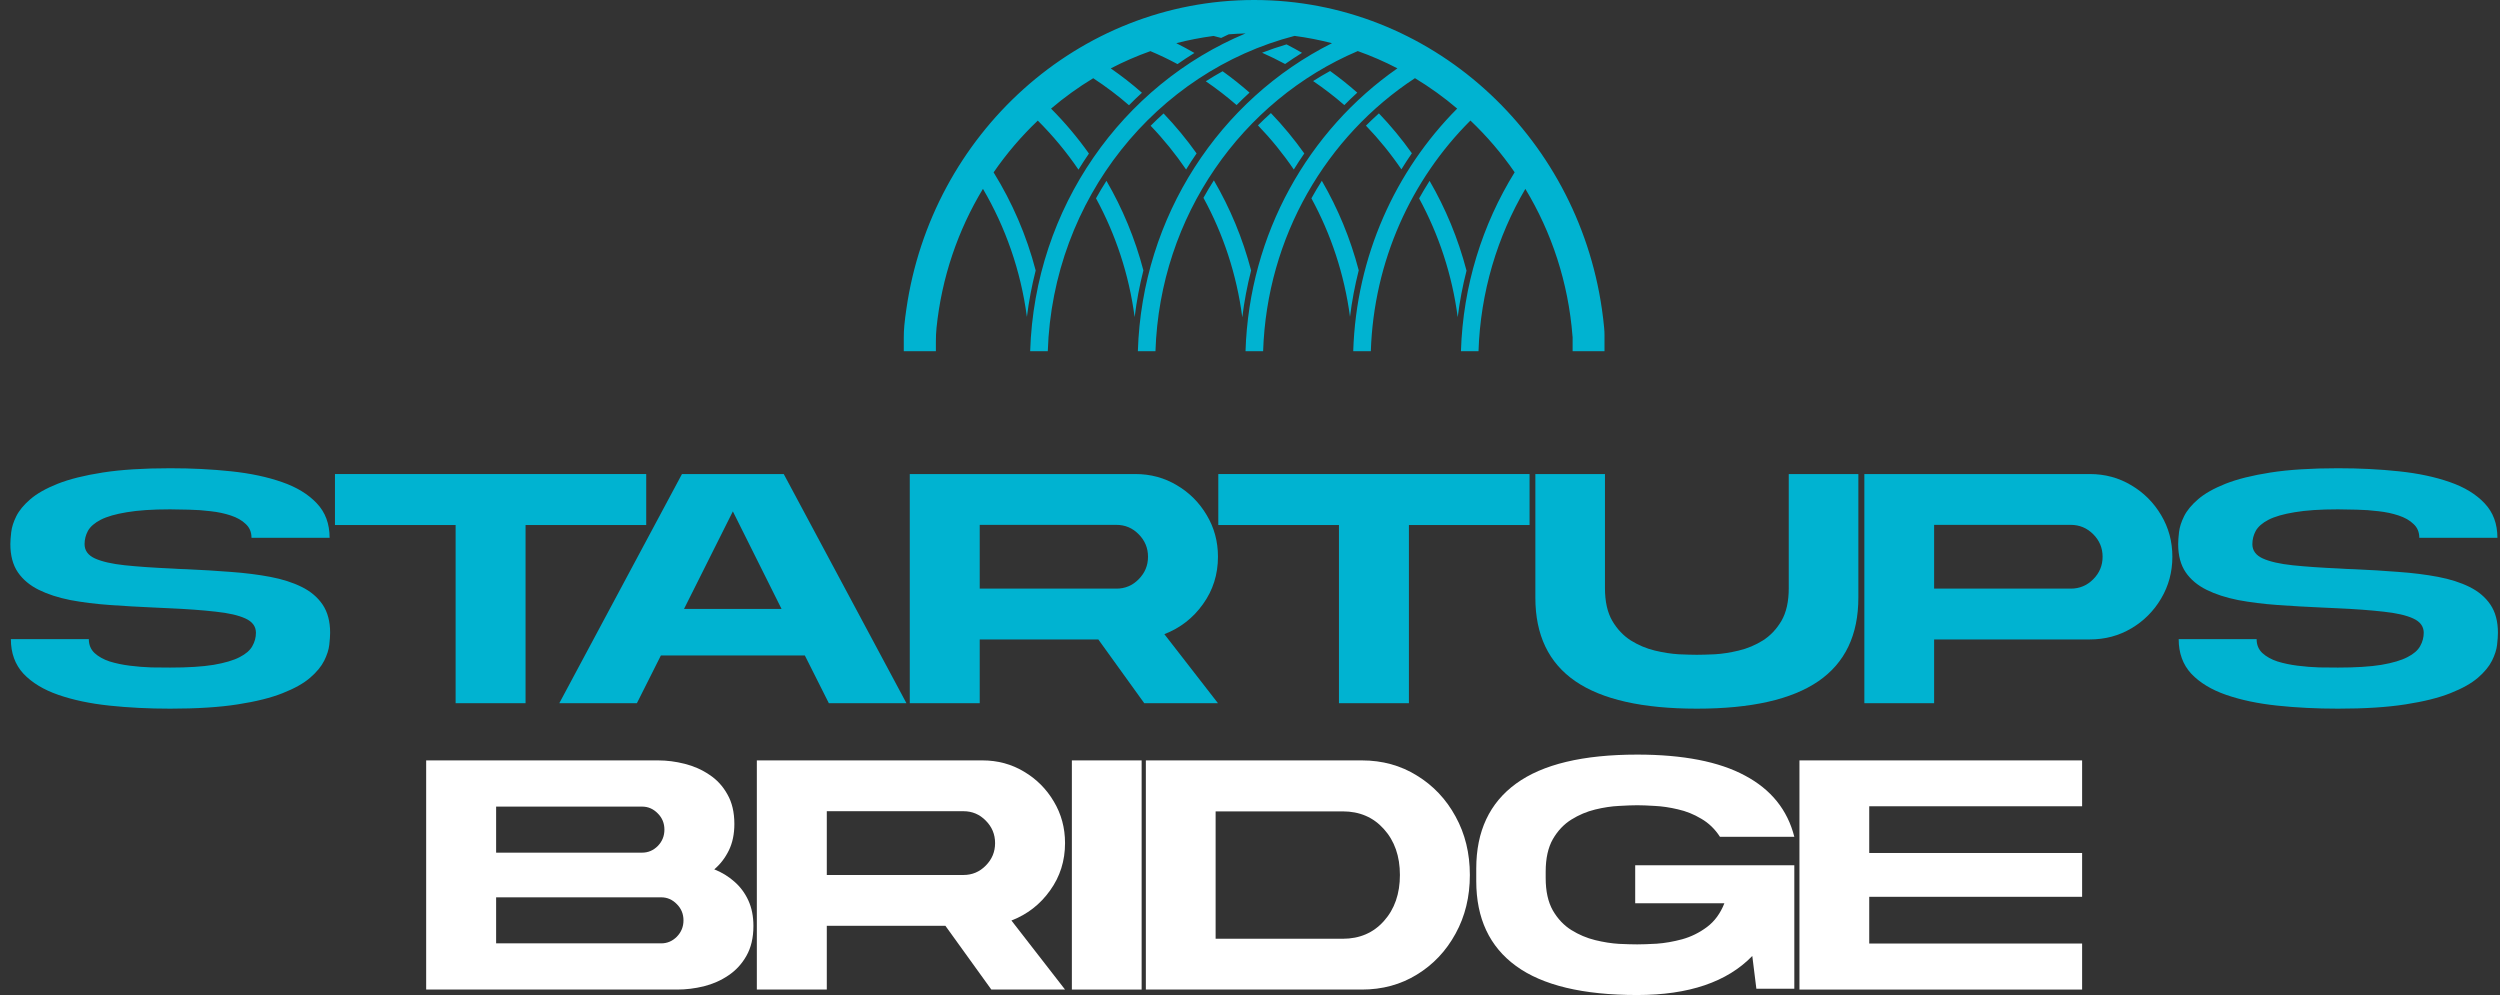 <svg width="201" height="80" viewBox="0 0 201 80" fill="none" xmlns="http://www.w3.org/2000/svg">
<rect x="0" y="0" width="201" height="80" fill="#333333" stroke="none"/>
<path d="M100.589 21.745C100.275 22.975 100.036 24.233 99.88 25.51C99.429 22.062 98.348 18.816 96.757 15.905C97.023 15.427 97.303 14.959 97.596 14.5C98.899 16.735 99.917 19.166 100.589 21.745ZM93.551 9.123C93.195 9.443 92.849 9.771 92.512 10.112C93.555 11.198 94.507 12.376 95.362 13.629C95.633 13.189 95.913 12.759 96.206 12.335C95.399 11.198 94.511 10.126 93.553 9.123H93.551ZM88.959 14.537C88.666 14.996 88.383 15.465 88.118 15.945C89.695 18.843 90.773 22.069 91.225 25.496C91.381 24.219 91.617 22.965 91.929 21.74C91.26 19.181 90.25 16.763 88.959 14.54V14.537ZM106.275 14.537C105.981 14.996 105.703 15.467 105.437 15.945C107.011 18.835 108.086 22.05 108.54 25.468C108.696 24.2 108.933 22.953 109.242 21.735C108.573 19.176 107.568 16.761 106.277 14.537H106.275ZM114.939 14.542C114.646 15.004 114.363 15.472 114.097 15.952C115.673 18.85 116.749 22.073 117.2 25.501C117.359 24.235 117.595 22.987 117.909 21.761C117.239 19.195 116.233 16.77 114.939 14.542ZM98.3 5.727C97.839 5.982 97.388 6.252 96.945 6.535C97.807 7.122 98.633 7.761 99.422 8.447C99.759 8.104 100.108 7.77 100.463 7.446C99.77 6.838 99.048 6.266 98.3 5.729V5.727ZM109.125 7.449C108.426 6.831 107.696 6.252 106.94 5.708C106.476 5.963 106.022 6.233 105.575 6.517C106.449 7.11 107.286 7.756 108.084 8.449C108.421 8.106 108.77 7.773 109.125 7.449ZM110.864 9.116C110.508 9.435 110.16 9.764 109.822 10.102C110.864 11.188 111.818 12.361 112.673 13.615C112.942 13.177 113.221 12.747 113.515 12.323C112.708 11.188 111.822 10.114 110.864 9.114V9.116ZM103.435 3.569C102.768 3.766 102.114 3.99 101.47 4.239C102.1 4.518 102.717 4.821 103.323 5.147C103.768 4.835 104.22 4.534 104.683 4.248C104.272 4.012 103.857 3.785 103.435 3.567V3.569ZM102.181 9.092C101.825 9.412 101.477 9.741 101.14 10.079C102.195 11.174 103.16 12.361 104.022 13.629C104.291 13.192 104.573 12.761 104.866 12.338C104.05 11.188 103.151 10.102 102.181 9.092ZM128.975 26.376C128.929 25.865 128.867 25.357 128.794 24.853C126.771 10.807 115.001 0 100.832 0C86.663 0 74.891 10.81 72.871 24.853C72.806 25.288 72.751 25.726 72.708 26.168C72.676 26.494 72.664 26.821 72.664 27.15V28.235H75.245V27.452C75.245 27.093 75.258 26.731 75.295 26.374C75.71 22.298 77.024 18.5 79.029 15.183C80.838 18.268 82.07 21.752 82.563 25.477C82.721 24.205 82.96 22.96 83.269 21.745C82.531 18.918 81.377 16.267 79.886 13.859C80.928 12.345 82.12 10.952 83.439 9.696C84.645 10.9 85.744 12.219 86.709 13.639C86.98 13.201 87.26 12.771 87.551 12.347C86.634 11.056 85.615 9.847 84.505 8.733C85.567 7.829 86.702 7.011 87.895 6.289C88.902 6.949 89.865 7.671 90.771 8.461C91.11 8.118 91.457 7.782 91.812 7.458C91.016 6.755 90.177 6.105 89.305 5.499C90.331 4.965 91.397 4.501 92.493 4.111C93.239 4.426 93.966 4.773 94.672 5.154C95.117 4.842 95.569 4.544 96.032 4.258C95.555 3.981 95.067 3.721 94.573 3.472C95.55 3.219 96.55 3.025 97.569 2.89C97.773 2.943 97.979 2.995 98.181 3.051C98.383 2.952 98.587 2.857 98.789 2.76C99.238 2.725 99.688 2.699 100.144 2.687C90.255 6.812 83.187 16.664 82.826 28.235H84.242C84.643 15.985 92.966 5.771 104.082 2.886C105.105 3.021 106.109 3.217 107.091 3.472C98.105 7.976 91.821 17.343 91.484 28.235H92.899C93.255 17.34 99.88 8.056 109.164 4.106C110.263 4.497 111.327 4.96 112.352 5.495C105.215 10.467 100.435 18.776 100.14 28.235H101.555C101.857 19.008 106.66 10.94 113.763 6.285C114.96 7.009 116.095 7.825 117.157 8.731C112.196 13.717 109.038 20.602 108.8 28.235H110.215C110.453 20.969 113.48 14.419 118.223 9.691C119.542 10.944 120.735 12.34 121.778 13.851C119.189 18.036 117.625 22.956 117.46 28.235H118.872C119.028 23.474 120.388 19.022 122.638 15.186C124.748 18.674 126.094 22.703 126.429 27.022C126.431 27.046 126.434 27.072 126.438 27.095V28.235H129.002V26.996C129.002 26.79 128.995 26.582 128.975 26.376Z" fill="#00B3D1"/>
<path d="M26.542 50.877C26.542 51.123 26.519 51.448 26.474 51.85C26.428 52.243 26.291 52.668 26.063 53.125C25.835 53.582 25.457 54.039 24.928 54.496C24.408 54.944 23.674 55.355 22.725 55.73C21.785 56.104 20.577 56.406 19.099 56.634C17.631 56.863 15.825 56.977 13.681 56.977C11.957 56.977 10.324 56.895 8.783 56.73C7.241 56.566 5.878 56.278 4.692 55.867C3.506 55.455 2.571 54.889 1.887 54.167C1.212 53.436 0.874 52.508 0.874 51.384H7.141C7.141 51.841 7.296 52.215 7.606 52.508C7.916 52.791 8.318 53.015 8.81 53.18C9.312 53.335 9.854 53.449 10.438 53.522C11.022 53.596 11.597 53.641 12.162 53.66C12.737 53.669 13.243 53.673 13.681 53.673C15.113 53.673 16.276 53.6 17.17 53.454C18.073 53.298 18.771 53.093 19.263 52.837C19.765 52.581 20.107 52.284 20.289 51.946C20.481 51.608 20.577 51.251 20.577 50.877C20.577 50.365 20.294 49.981 19.729 49.725C19.172 49.469 18.374 49.286 17.334 49.177C16.294 49.058 15.045 48.966 13.585 48.902C13.193 48.884 12.805 48.866 12.422 48.848C11.172 48.793 9.973 48.724 8.824 48.642C7.674 48.56 6.616 48.427 5.649 48.244C4.683 48.052 3.839 47.778 3.118 47.422C2.398 47.065 1.837 46.595 1.435 46.01C1.034 45.416 0.833 44.662 0.833 43.748C0.833 43.501 0.856 43.181 0.902 42.788C0.947 42.386 1.084 41.956 1.312 41.499C1.54 41.042 1.914 40.59 2.434 40.142C2.963 39.685 3.698 39.269 4.637 38.895C5.586 38.52 6.794 38.218 8.263 37.99C9.74 37.761 11.546 37.647 13.681 37.647C15.414 37.647 17.051 37.729 18.593 37.894C20.134 38.058 21.494 38.346 22.67 38.758C23.856 39.169 24.791 39.74 25.475 40.471C26.159 41.193 26.501 42.116 26.501 43.24H20.221C20.221 42.783 20.066 42.413 19.756 42.13C19.455 41.837 19.053 41.609 18.552 41.444C18.059 41.28 17.521 41.166 16.937 41.102C16.354 41.029 15.774 40.988 15.2 40.978C14.625 40.96 14.119 40.951 13.681 40.951C12.258 40.951 11.095 41.029 10.192 41.184C9.298 41.33 8.6 41.531 8.099 41.787C7.606 42.043 7.264 42.34 7.072 42.678C6.89 43.017 6.799 43.373 6.799 43.748C6.799 44.26 7.077 44.643 7.633 44.899C8.199 45.155 9.002 45.338 10.041 45.448C11.081 45.557 12.331 45.644 13.79 45.708C14.183 45.736 14.57 45.754 14.953 45.763C16.203 45.818 17.402 45.891 18.552 45.982C19.701 46.065 20.759 46.197 21.726 46.38C22.693 46.563 23.537 46.832 24.257 47.189C24.978 47.545 25.539 48.02 25.94 48.614C26.341 49.209 26.542 49.963 26.542 50.877Z" fill="#00B3D1"/>
<path d="M51.956 38.113V42.212H42.255V56.538H36.632V42.212H26.931V38.113H51.956Z" fill="#00B3D1"/>
<path d="M63.013 38.113L72.878 56.538H66.639L64.71 52.7H53.135L51.206 56.538H44.967L54.831 38.113H63.013ZM62.836 48.957L58.922 41.115L54.996 48.957H62.836Z" fill="#00B3D1"/>
<path d="M97.924 44.762C97.924 46.188 97.522 47.458 96.72 48.573C95.926 49.688 94.891 50.493 93.614 50.986L97.924 56.538H91.999L88.305 51.411H78.769V56.538H73.145V38.113H91.288C92.51 38.113 93.623 38.415 94.626 39.018C95.63 39.612 96.428 40.412 97.021 41.417C97.623 42.422 97.924 43.538 97.924 44.762ZM78.769 42.199V47.326H89.755C90.458 47.326 91.055 47.075 91.548 46.572C92.049 46.069 92.3 45.466 92.3 44.762C92.3 44.058 92.049 43.455 91.548 42.953C91.055 42.45 90.458 42.199 89.755 42.199H78.769Z" fill="#00B3D1"/>
<path d="M122.976 38.113V42.212H113.276V56.538H107.652V42.212H97.952V38.113H122.976Z" fill="#00B3D1"/>
<path d="M136.428 56.977C132.058 56.977 128.802 56.241 126.658 54.77C124.515 53.298 123.443 51.059 123.443 48.052V38.113H129.039V47.285C129.039 48.363 129.235 49.241 129.628 49.917C130.02 50.584 130.517 51.11 131.119 51.493C131.721 51.868 132.359 52.138 133.034 52.302C133.718 52.467 134.362 52.567 134.964 52.604C135.575 52.631 136.063 52.645 136.428 52.645C136.792 52.645 137.276 52.631 137.878 52.604C138.489 52.567 139.132 52.467 139.807 52.302C140.491 52.138 141.134 51.868 141.736 51.493C142.338 51.11 142.835 50.584 143.228 49.917C143.62 49.241 143.816 48.363 143.816 47.285V38.113H149.412V48.052C149.412 51.059 148.34 53.298 146.197 54.77C144.053 56.241 140.797 56.977 136.428 56.977Z" fill="#00B3D1"/>
<path d="M168.022 38.113C169.245 38.113 170.358 38.415 171.361 39.018C172.364 39.612 173.162 40.412 173.755 41.417C174.357 42.422 174.658 43.538 174.658 44.762C174.658 45.987 174.357 47.106 173.755 48.121C173.162 49.126 172.364 49.926 171.361 50.52C170.358 51.114 169.245 51.411 168.022 51.411H155.503V56.538H149.894V38.113H168.022ZM166.49 47.326C167.192 47.326 167.794 47.075 168.296 46.572C168.798 46.069 169.049 45.466 169.049 44.762C169.049 44.058 168.798 43.455 168.296 42.953C167.794 42.45 167.192 42.199 166.49 42.199H155.503V47.326H166.49Z" fill="#00B3D1"/>
<path d="M200.833 50.877C200.833 51.123 200.811 51.448 200.765 51.85C200.719 52.243 200.583 52.668 200.354 53.125C200.126 53.582 199.748 54.039 199.219 54.496C198.699 54.944 197.965 55.355 197.016 55.73C196.077 56.104 194.868 56.406 193.39 56.634C191.922 56.863 190.116 56.977 187.972 56.977C186.248 56.977 184.615 56.895 183.074 56.73C181.532 56.566 180.169 56.278 178.983 55.867C177.797 55.455 176.862 54.889 176.178 54.167C175.503 53.436 175.166 52.508 175.166 51.384H181.432C181.432 51.841 181.587 52.215 181.897 52.508C182.207 52.791 182.609 53.015 183.101 53.18C183.603 53.335 184.146 53.449 184.729 53.522C185.313 53.596 185.888 53.641 186.453 53.66C187.028 53.669 187.534 53.673 187.972 53.673C189.404 53.673 190.567 53.6 191.461 53.454C192.364 53.298 193.062 53.093 193.554 52.837C194.056 52.581 194.398 52.284 194.581 51.946C194.772 51.608 194.868 51.251 194.868 50.877C194.868 50.365 194.585 49.981 194.02 49.725C193.463 49.469 192.665 49.286 191.625 49.177C190.585 49.058 189.336 48.966 187.876 48.902C187.484 48.884 187.096 48.866 186.713 48.848C185.464 48.793 184.264 48.724 183.115 48.642C181.966 48.56 180.908 48.427 179.941 48.244C178.974 48.052 178.13 47.778 177.409 47.422C176.689 47.065 176.128 46.595 175.727 46.01C175.325 45.416 175.125 44.662 175.125 43.748C175.125 43.501 175.147 43.181 175.193 42.788C175.239 42.386 175.375 41.956 175.603 41.499C175.831 41.042 176.205 40.59 176.725 40.142C177.254 39.685 177.989 39.269 178.928 38.895C179.877 38.52 181.085 38.218 182.554 37.99C184.032 37.761 185.838 37.647 187.972 37.647C189.705 37.647 191.342 37.729 192.884 37.894C194.426 38.058 195.785 38.346 196.961 38.758C198.147 39.169 199.082 39.74 199.766 40.471C200.45 41.193 200.792 42.116 200.792 43.24H194.512C194.512 42.783 194.357 42.413 194.047 42.13C193.746 41.837 193.345 41.609 192.843 41.444C192.35 41.28 191.812 41.166 191.228 41.102C190.645 41.029 190.065 40.988 189.491 40.978C188.916 40.96 188.41 40.951 187.972 40.951C186.549 40.951 185.386 41.029 184.483 41.184C183.589 41.33 182.891 41.531 182.39 41.787C181.897 42.043 181.555 42.34 181.364 42.678C181.181 43.017 181.09 43.373 181.09 43.748C181.09 44.26 181.368 44.643 181.925 44.899C182.49 45.155 183.293 45.338 184.333 45.448C185.373 45.557 186.622 45.644 188.082 45.708C188.474 45.736 188.861 45.754 189.245 45.763C190.494 45.818 191.694 45.891 192.843 45.982C193.992 46.065 195.05 46.197 196.017 46.38C196.984 46.563 197.828 46.832 198.548 47.189C199.269 47.545 199.83 48.02 200.231 48.614C200.633 49.209 200.833 49.963 200.833 50.877Z" fill="#00B3D1"/>
<path d="M57.428 69.896C58.03 70.134 58.569 70.463 59.043 70.883C59.517 71.295 59.891 71.797 60.165 72.391C60.438 72.985 60.575 73.671 60.575 74.448C60.575 75.389 60.388 76.189 60.014 76.847C59.649 77.496 59.166 78.021 58.564 78.423C57.971 78.826 57.31 79.118 56.58 79.301C55.859 79.475 55.148 79.561 54.446 79.561H34.264V61.136H52.913C53.616 61.136 54.327 61.227 55.048 61.41C55.777 61.593 56.439 61.886 57.032 62.288C57.633 62.681 58.117 63.206 58.482 63.864C58.856 64.513 59.043 65.308 59.043 66.25C59.043 67.054 58.897 67.758 58.605 68.361C58.313 68.964 57.921 69.476 57.428 69.896ZM51.627 64.851H39.888V68.553H51.627C52.111 68.553 52.53 68.374 52.886 68.018C53.242 67.653 53.419 67.214 53.419 66.702C53.419 66.19 53.242 65.756 52.886 65.4C52.53 65.034 52.111 64.851 51.627 64.851ZM53.16 75.846C53.643 75.846 54.062 75.668 54.418 75.311C54.774 74.946 54.952 74.507 54.952 73.995C54.952 73.484 54.774 73.049 54.418 72.693C54.062 72.327 53.643 72.145 53.16 72.145H39.888V75.846H53.16Z" fill="white"/>
<path d="M85.629 67.785C85.629 69.211 85.228 70.481 84.425 71.596C83.631 72.711 82.596 73.516 81.319 74.009L85.629 79.561H79.704L76.01 74.434H66.474V79.561H60.85V61.136H78.993C80.215 61.136 81.328 61.438 82.332 62.041C83.335 62.635 84.133 63.435 84.726 64.44C85.328 65.445 85.629 66.56 85.629 67.785ZM66.474 65.221V70.349H77.461C78.163 70.349 78.76 70.097 79.253 69.595C79.755 69.092 80.005 68.489 80.005 67.785C80.005 67.081 79.755 66.478 79.253 65.975C78.76 65.473 78.163 65.221 77.461 65.221H66.474Z" fill="white"/>
<path d="M86.178 61.136H91.787V79.561H86.178V61.136Z" fill="white"/>
<path d="M107.956 75.476C109.315 75.476 110.419 75.001 111.267 74.05C112.125 73.091 112.553 71.857 112.553 70.349C112.553 68.841 112.125 67.611 111.267 66.661C110.419 65.71 109.315 65.235 107.956 65.235H97.736V75.476H107.956ZM109.488 61.136C111.139 61.136 112.617 61.543 113.921 62.356C115.235 63.16 116.27 64.257 117.027 65.646C117.794 67.036 118.177 68.603 118.177 70.349C118.177 72.103 117.794 73.675 117.027 75.065C116.27 76.454 115.235 77.551 113.921 78.355C112.617 79.159 111.139 79.561 109.488 79.561H92.126V61.136H109.488Z" fill="white"/>
<path d="M131.47 69.567H144.263V79.493H141.212L140.884 76.861C138.859 78.954 135.776 80 131.634 80C127.274 80 124.027 79.223 121.893 77.669C119.758 76.116 118.691 73.84 118.691 70.842V69.828C118.691 66.83 119.758 64.554 121.893 63.001C124.027 61.447 127.274 60.67 131.634 60.67C135.319 60.67 138.206 61.232 140.295 62.356C142.393 63.471 143.716 65.112 144.263 67.278H138.284C137.883 66.656 137.381 66.172 136.779 65.825C136.186 65.468 135.561 65.217 134.904 65.071C134.248 64.915 133.627 64.824 133.044 64.796C132.46 64.76 131.99 64.742 131.634 64.742C131.27 64.742 130.782 64.76 130.17 64.796C129.568 64.824 128.93 64.92 128.255 65.084C127.58 65.249 126.941 65.518 126.339 65.893C125.737 66.268 125.24 66.793 124.848 67.47C124.465 68.146 124.273 69.014 124.273 70.075V70.595C124.273 71.656 124.465 72.524 124.848 73.2C125.24 73.876 125.737 74.402 126.339 74.777C126.941 75.151 127.58 75.421 128.255 75.586C128.93 75.75 129.568 75.851 130.17 75.887C130.782 75.915 131.27 75.928 131.634 75.928C132.018 75.928 132.537 75.91 133.194 75.874C133.851 75.828 134.535 75.709 135.246 75.517C135.967 75.316 136.633 74.987 137.244 74.53C137.855 74.073 138.32 73.438 138.64 72.624H131.47V69.567Z" fill="white"/>
<path d="M167.402 64.824H150.286V68.58H167.402V72.103H150.286V75.86H167.402V79.561H144.676V61.136H167.402V64.824Z" fill="white"/>
</svg>
